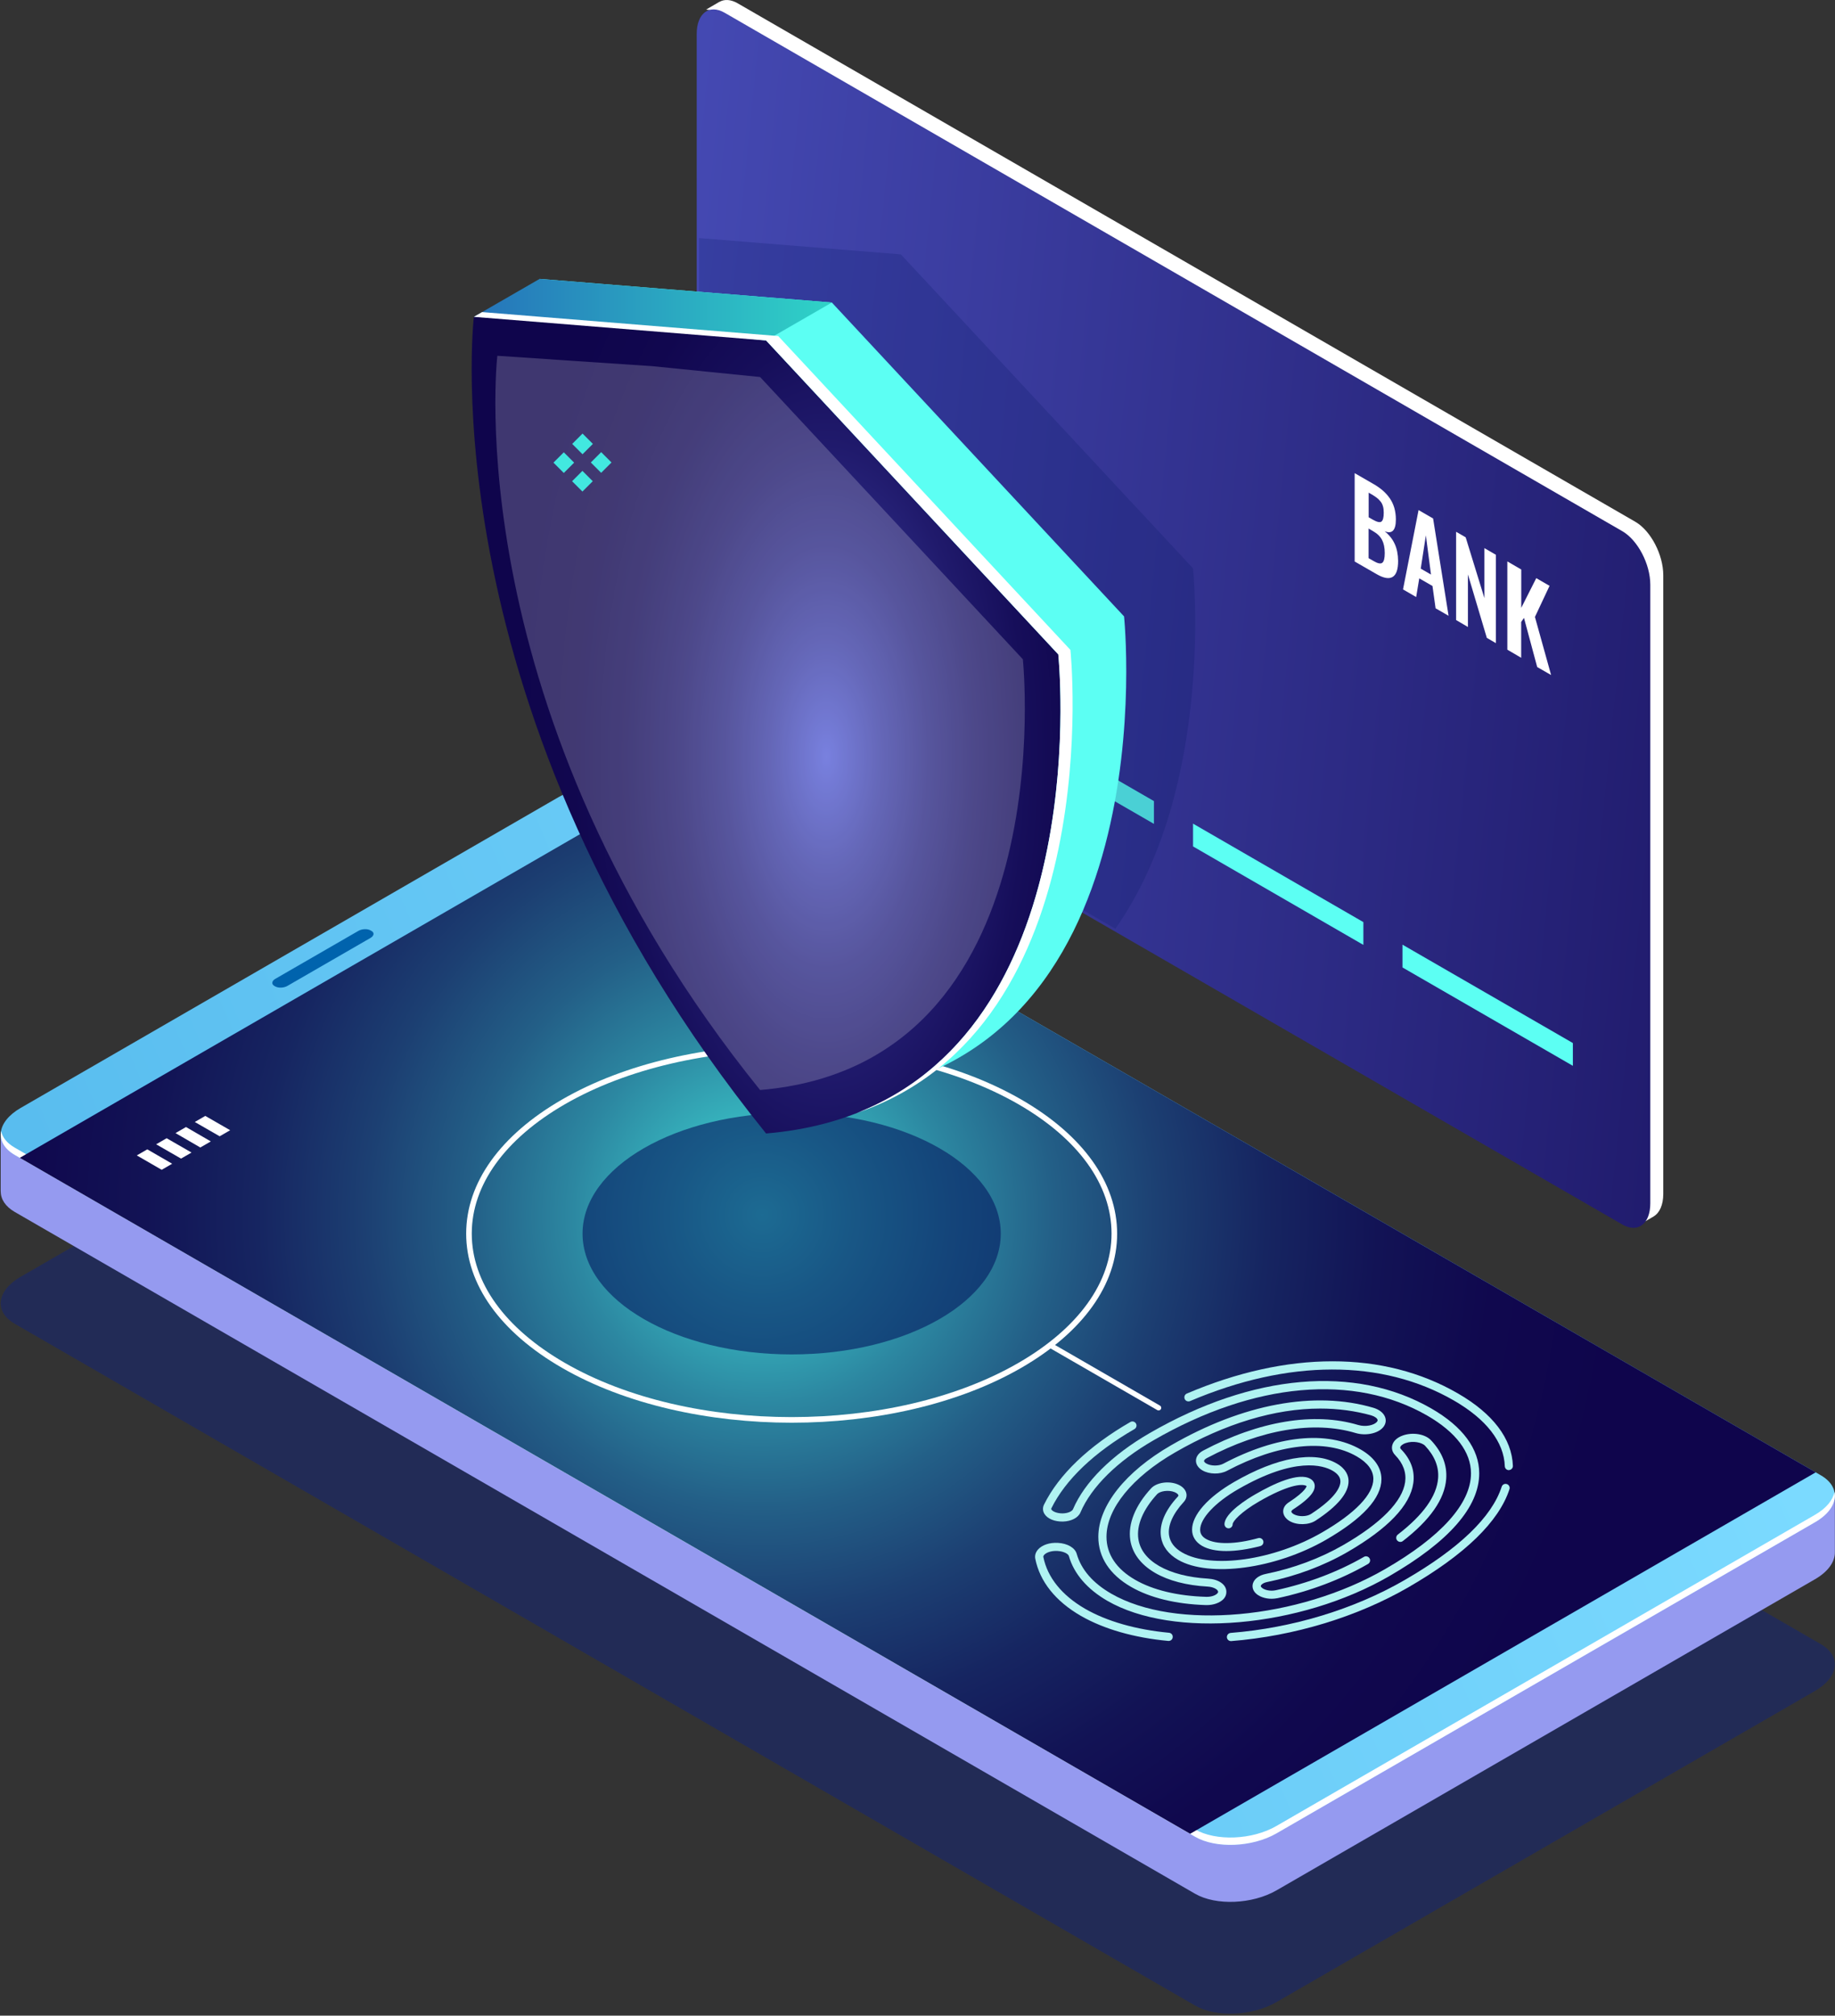 <svg width="448" height="492" viewBox="0 0 448 492" fill="none" xmlns="http://www.w3.org/2000/svg">
<rect x="0" y="0" width="448" height="492" fill="#333333" stroke="none"/>
<path opacity="0.5" d="M443.091 412.758L311.607 488.708C305.743 492.106 296.842 492.466 291.755 489.524L3.603 323.122C-1.483 320.18 -0.838 315.055 5.026 311.657L136.51 235.707C142.375 232.309 151.275 231.949 156.362 234.891L444.533 401.312C449.601 404.235 448.974 409.36 443.091 412.758Z" fill="#13247A"/>
<path d="M447.95 365.074L420.867 360.366L156.343 207.594C151.257 204.652 142.375 205.031 136.491 208.41L13.965 279.215L0.168 276.805V290.814H0.187C0.168 292.693 1.287 294.478 3.603 295.825L291.774 462.246C296.861 465.188 305.743 464.809 311.626 461.43L443.11 385.48C446.374 383.601 448.006 381.171 447.968 378.893V365.074H447.95Z" fill="#959AF0"/>
<path d="M443.09 371.547L311.606 447.497C305.742 450.895 296.841 451.255 291.755 448.313L3.602 281.911C-1.484 278.969 -0.839 273.843 5.026 270.446L136.509 194.496C142.374 191.098 151.275 190.738 156.361 193.68L444.533 360.101C449.6 363.024 448.974 368.149 443.09 371.547Z" fill="url(#paint0_linear)"/>
<path d="M443.091 369.763L311.607 445.712C305.743 449.11 296.842 449.471 291.755 446.528L3.603 280.127C1.686 279.026 0.585 277.602 0.263 276.064C-0.136 278.247 0.946 280.374 3.603 281.911L291.774 448.332C296.861 451.274 305.743 450.894 311.626 447.516L377.368 409.541L443.11 371.566C446.773 369.459 448.386 366.669 447.874 364.163C447.494 366.137 445.9 368.149 443.091 369.763Z" fill="white"/>
<path d="M443.3 359.379L290.56 447.61L4.836 282.613L157.576 194.382L443.3 359.379Z" fill="url(#paint1_radial)"/>
<path d="M90.468 228.931L70.18 240.643C69.307 241.155 67.96 241.212 67.2 240.776L66.992 240.662C66.233 240.225 66.327 239.447 67.2 238.934L87.489 227.222C88.362 226.71 89.709 226.653 90.468 227.108L90.677 227.222C91.455 227.64 91.341 228.418 90.468 228.931Z" fill="#0063AD"/>
<path d="M42.034 284.056L39.472 285.537L33.399 282.025L35.961 280.544L42.034 284.056Z" fill="white"/>
<path d="M46.76 281.323L44.198 282.803L38.125 279.31L40.687 277.83L46.76 281.323Z" fill="white"/>
<path d="M51.467 278.608L48.905 280.089L42.85 276.577L45.413 275.096L51.467 278.608Z" fill="white"/>
<path d="M56.192 275.875L53.63 277.355L47.557 273.863L50.119 272.382L56.192 275.875Z" fill="white"/>
<path opacity="0.6" d="M193.275 330.602C221.471 330.602 244.328 317.403 244.328 301.121C244.328 284.84 221.471 271.641 193.275 271.641C165.08 271.641 142.223 284.84 142.223 301.121C142.223 317.403 165.08 330.602 193.275 330.602Z" fill="#041860"/>
<path d="M193.275 347.268C172.987 347.268 152.68 342.807 137.231 333.885C122.124 325.172 113.812 313.536 113.812 301.121C113.812 288.707 122.124 277.089 137.231 268.376C168.128 250.533 218.403 250.533 249.319 268.376C264.426 277.089 272.739 288.726 272.739 301.14C272.739 313.536 264.426 325.172 249.319 333.885C233.851 342.807 213.563 347.268 193.275 347.268ZM193.275 256.322C173.234 256.322 153.173 260.726 137.915 269.534C123.263 278.001 115.178 289.219 115.178 301.102C115.178 313.005 123.244 324.204 137.915 332.671C168.432 350.305 218.118 350.305 248.636 332.671C263.287 324.204 271.372 312.986 271.372 301.102C271.372 289.2 263.306 278.001 248.636 269.534C233.358 260.745 213.317 256.322 193.275 256.322Z" fill="white"/>
<path d="M399.243 127.355L180.116 0.817C178.408 -0.171 176.852 -0.227 175.656 0.456V0.437L172.392 2.335C172.392 2.335 173.151 2.449 173.891 2.544C173.492 3.474 173.265 4.613 173.265 5.961V156.987C173.265 162.017 176.32 167.864 180.097 170.047L399.224 296.585C399.642 296.832 400.04 297.003 400.439 297.135V298.844L403.722 296.927H403.703C405.145 296.091 406.075 294.155 406.075 291.403V140.415C406.075 135.384 403.02 129.538 399.243 127.355Z" fill="white"/>
<path d="M396.074 298.887L176.927 172.349C173.151 170.166 170.095 164.319 170.095 159.289V8.282C170.095 3.252 173.151 0.936 176.927 3.119L396.074 129.657C399.85 131.84 402.906 137.687 402.906 142.717V293.724C402.906 298.754 399.85 301.07 396.074 298.887Z" fill="url(#paint2_linear)"/>
<path d="M330.73 137.055V115.491L335.304 118.129C336.177 118.623 336.917 119.154 337.563 119.705C338.208 120.255 338.777 120.882 339.271 121.584C339.764 122.286 340.144 123.065 340.409 123.957C340.656 124.83 340.789 125.779 340.789 126.804C340.789 129.462 339.859 130.411 338.037 129.671C339.138 130.544 339.973 131.588 340.504 132.765C341.055 133.942 341.32 135.327 341.339 136.922C341.339 138.972 340.903 140.263 340.011 140.813C339.119 141.364 337.809 141.136 336.101 140.149L330.73 137.055ZM334.127 126.254L335.19 126.861C336.196 127.431 336.879 127.583 337.259 127.317C337.639 127.032 337.828 126.311 337.828 125.153C337.828 124.545 337.771 124.014 337.639 123.577C337.506 123.122 337.316 122.723 337.012 122.362C336.728 122.002 336.386 121.698 336.044 121.432C335.684 121.166 335.209 120.863 334.621 120.521L334.146 120.255V126.254H334.127ZM334.127 136.239L335.38 136.96C336.386 137.548 337.088 137.681 337.487 137.359C337.885 137.036 338.075 136.258 338.075 134.986C338.075 133.676 337.847 132.613 337.411 131.778C336.974 130.942 336.234 130.221 335.19 129.633L334.127 129.006V136.239Z" fill="white"/>
<path d="M342.535 143.87L346.331 124.507L349.88 126.557L353.657 150.305L350.487 148.482L349.728 143.034L346.502 141.174L345.743 145.73L342.535 143.87ZM346.862 138.801L349.368 140.244L348.115 130.677L346.862 138.801Z" fill="white"/>
<path d="M355.497 151.349V129.804L357.832 131.151L362.406 145.996V133.79L365.214 135.422V156.987L362.994 155.696L358.382 140.206V153.038L355.497 151.349Z" fill="white"/>
<path d="M368.005 158.581V137.036L371.402 139.01V148.369L375.065 141.117L378.31 142.997L374.742 150.59L378.689 164.77L375.292 162.814L372.066 150.817L371.383 151.823V160.555L368.005 158.581Z" fill="white"/>
<path d="M230.599 171.584L188.998 147.552V141.991L230.599 166.023V171.584Z" fill="#5CFFF3"/>
<path d="M281.727 201.103L240.145 177.089V171.528L281.727 195.541V201.103Z" fill="#5CFFF3"/>
<path d="M332.856 230.64L291.274 206.608V201.046L332.856 225.078V230.64Z" fill="#5CFFF3"/>
<path d="M384.003 260.157L342.402 236.144V230.582L384.003 254.595V260.157Z" fill="#5CFFF3"/>
<path opacity="0.2" d="M219.94 62.092L170.653 58.106V158.866C170.653 163.896 173.708 169.743 177.485 171.926L272.302 226.691C296.804 191.952 291.262 138.725 291.262 138.725L219.94 62.092Z" fill="#041860"/>
<path d="M274.428 150.456L203.087 73.842L131.746 68.072C131.746 68.072 120.283 164.807 203.087 267.408C285.891 260.442 274.428 150.456 274.428 150.456Z" fill="#5CFFF3"/>
<path d="M131.747 68.072L115.691 77.335L187.031 83.106L203.087 73.842L131.747 68.072Z" fill="url(#paint3_linear)"/>
<path d="M258.372 159.739L187.031 83.106L157.69 80.144L115.691 77.335C115.691 77.335 104.227 174.071 187.031 276.672C269.835 269.705 258.372 159.739 258.372 159.739Z" fill="url(#paint4_radial)"/>
<path d="M258.372 159.739L187.031 83.106L115.691 77.335C117.702 76.177 117.702 76.177 117.702 76.177L189.992 82.024L261.333 158.638C261.333 158.638 270.898 250.571 209.236 271.641C267.634 248.691 258.372 159.739 258.372 159.739Z" fill="white"/>
<path opacity="0.2" d="M249.718 160.916L185.57 92.028L159.19 89.37L121.422 86.845C121.422 86.845 111.117 173.824 185.57 266.06C260.023 259.796 249.718 160.916 249.718 160.916Z" fill="white"/>
<path d="M140.169 112.924L137.646 110.401L135.123 112.924L137.646 115.448L140.169 112.924Z" fill="#42E8E0"/>
<path d="M149.291 112.886L146.768 110.363L144.245 112.886L146.768 115.41L149.291 112.886Z" fill="#42E8E0"/>
<path d="M144.744 108.352L142.221 105.828L139.698 108.352L142.221 110.875L144.744 108.352Z" fill="#42E8E0"/>
<path d="M144.716 117.459L142.193 114.935L139.67 117.459L142.193 119.982L144.716 117.459Z" fill="#42E8E0"/>
<path d="M300.524 400.572C300.011 400.572 299.575 400.173 299.537 399.66C299.499 399.11 299.897 398.635 300.448 398.578C315.517 397.383 330.567 392.808 342.865 385.708C356.226 378.001 364.216 370.313 366.626 362.891C366.797 362.36 367.347 362.075 367.879 362.246C368.41 362.417 368.695 362.986 368.524 363.499C365.943 371.414 357.649 379.463 343.852 387.436C331.307 394.687 315.953 399.338 300.599 400.572C300.581 400.572 300.543 400.572 300.524 400.572Z" fill="#B0F3F2"/>
<path d="M368.372 358.848C367.841 358.848 367.404 358.43 367.385 357.88C367.177 351.957 362.868 346.414 354.935 341.839C337.399 331.722 314.53 331.76 290.541 341.991C290.029 342.2 289.44 341.972 289.231 341.46C289.023 340.947 289.25 340.359 289.763 340.15C314.34 329.671 337.836 329.652 355.922 340.112C364.482 345.047 369.131 351.179 369.359 357.804C369.378 358.354 368.942 358.81 368.391 358.829C368.391 358.848 368.391 358.848 368.372 358.848Z" fill="#B0F3F2"/>
<path d="M285.322 400.534C285.284 400.534 285.265 400.534 285.227 400.534C276.857 399.755 269.475 397.629 263.895 394.421C257.708 390.852 253.855 386.031 252.754 380.469C252.603 379.691 252.83 378.912 253.4 378.248C254.387 377.109 256.246 376.483 258.277 376.597C260.612 376.729 262.452 377.792 262.87 379.273C263.971 383.127 266.818 386.411 271.297 388.992C286.878 397.99 316.864 395.294 338.139 383.013C351.88 375.078 359.13 366.991 359.13 359.626C359.13 354.444 355.448 349.584 348.502 345.56C330.548 335.195 306.198 337.378 281.659 351.539C272.815 356.646 266.457 362.91 263.781 369.174C263.231 370.465 261.56 371.338 259.511 371.395C257.499 371.433 255.753 370.731 255.013 369.554C254.557 368.852 254.519 368.016 254.88 367.276C258.486 359.949 265.793 352.963 275.965 347.097C276.44 346.813 277.047 346.984 277.332 347.458C277.616 347.933 277.446 348.54 276.971 348.825C267.14 354.501 260.118 361.183 256.683 368.168C256.626 368.263 256.626 368.339 256.702 368.472C257.006 368.947 258.068 369.421 259.473 369.402C260.915 369.364 261.807 368.795 261.959 368.396C264.806 361.733 271.448 355.146 280.672 349.812C305.838 335.271 330.927 333.088 349.507 343.832C357.118 348.217 361.141 353.684 361.141 359.626C361.141 367.864 353.74 376.312 339.145 384.74C317.301 397.345 286.422 400.04 270.31 390.72C265.432 387.891 262.187 384.133 260.953 379.805C260.801 379.273 259.701 378.666 258.182 378.571C256.588 378.476 255.373 379.007 254.918 379.539C254.69 379.805 254.709 379.994 254.728 380.051C255.715 385.025 259.245 389.391 264.901 392.675C270.234 395.75 277.332 397.781 285.417 398.54C285.967 398.597 286.366 399.072 286.309 399.622C286.271 400.154 285.834 400.534 285.322 400.534Z" fill="#B0F3F2"/>
<path d="M310.449 390.245C308.855 390.245 307.299 389.694 306.464 388.783C305.838 388.1 305.648 387.227 305.914 386.429C306.274 385.347 307.413 384.512 308.988 384.189C315.763 382.823 322.311 380.374 327.948 377.128C337.171 371.813 342.391 366.479 343.055 361.752C343.377 359.398 342.561 357.196 340.625 355.184C339.961 354.501 339.696 353.665 339.904 352.811C340.151 351.748 341.1 350.875 342.504 350.381C344.934 349.527 347.951 350.04 349.375 351.558C352.089 354.444 353.341 357.614 353.075 361.012C352.696 365.947 349.128 371.035 342.485 376.16C342.049 376.502 341.423 376.407 341.081 375.97C340.739 375.533 340.834 374.907 341.271 374.565C347.458 369.801 350.76 365.169 351.102 360.841C351.329 358.031 350.248 355.374 347.932 352.906C347.154 352.071 344.953 351.615 343.169 352.242C342.296 352.545 341.916 352.982 341.859 353.248C341.84 353.305 341.802 353.495 342.068 353.76C344.459 356.228 345.465 359 345.048 361.999C344.288 367.447 338.879 373.104 328.973 378.836C323.165 382.196 316.39 384.721 309.406 386.145C308.457 386.335 307.925 386.752 307.83 387.056C307.811 387.113 307.773 387.227 307.982 387.455C308.514 388.043 310.013 388.48 311.493 388.157C319.218 386.486 326.657 383.677 332.996 380.013C333.471 379.729 334.078 379.899 334.363 380.374C334.647 380.849 334.476 381.456 334.002 381.741C327.492 385.499 319.844 388.404 311.911 390.093C311.398 390.188 310.924 390.245 310.449 390.245Z" fill="#B0F3F2"/>
<path d="M294.64 391.783C294.564 391.783 294.488 391.783 294.413 391.783C287.087 391.555 280.767 390.017 276.136 387.341C270.898 384.322 268.146 380.089 268.146 375.116C268.146 367.561 274.77 359.208 285.853 352.811C303.427 342.655 320.983 339.409 335.293 343.624C336.83 344.079 337.893 344.971 338.215 346.053C338.462 346.889 338.253 347.743 337.627 348.445C336.336 349.926 333.414 350.514 330.984 349.793C320.755 346.718 307.849 348.901 294.64 355.905C294.147 356.171 293.957 356.437 293.957 356.608C293.957 356.798 294.185 357.044 294.526 357.234C295.608 357.861 297.487 357.88 298.626 357.291C311.759 350.343 324.019 349.072 332.218 353.817C335.52 355.735 337.266 358.221 337.266 361.05C337.266 365.681 332.711 370.655 323.754 375.837C311.455 382.937 295.248 385.139 287.618 380.735C285.227 379.349 283.785 377.413 283.443 375.135C282.987 372.117 284.392 368.719 287.542 365.321C287.732 365.131 287.694 365.017 287.694 364.979C287.656 364.77 287.353 364.467 286.783 364.22C285.246 363.593 283.196 363.973 282.513 364.694C279.059 368.453 277.427 372.325 277.92 375.647C278.319 378.305 280.027 380.526 283.006 382.253C286.005 383.981 290.142 385.044 294.944 385.328C297.487 385.48 299.328 386.733 299.404 388.423C299.442 389.182 299.176 389.846 298.626 390.397C297.734 391.251 296.272 391.783 294.64 391.783ZM322.311 343.813C311.304 343.813 299.1 347.458 286.859 354.539C276.383 360.575 270.139 368.282 270.139 375.116C270.139 379.349 272.549 382.975 277.142 385.613C281.488 388.119 287.485 389.562 294.47 389.77C295.779 389.808 296.766 389.391 297.183 388.954C297.278 388.859 297.411 388.688 297.392 388.537C297.373 388.024 296.367 387.36 294.811 387.265C289.687 386.98 285.265 385.822 282.001 383.924C278.527 381.912 276.44 379.14 275.946 375.894C275.358 371.965 277.161 367.485 281.033 363.29C282.361 361.847 285.341 361.41 287.523 362.321C288.681 362.796 289.421 363.574 289.63 364.486C289.801 365.226 289.573 365.985 289.004 366.612C286.328 369.516 285.056 372.401 285.417 374.774C285.682 376.464 286.745 377.868 288.624 378.95C295.703 383.032 311.019 380.849 322.767 374.053C330.852 369.383 335.293 364.751 335.293 360.993C335.293 358.905 333.926 357.044 331.231 355.488C323.64 351.103 312.101 352.375 299.575 359C297.829 359.93 295.248 359.892 293.559 358.905C292.553 358.316 291.964 357.443 291.983 356.513C292.002 355.545 292.629 354.671 293.729 354.083C307.413 346.832 320.85 344.611 331.573 347.819C333.414 348.369 335.444 347.876 336.147 347.078C336.393 346.794 336.336 346.623 336.317 346.547C336.222 346.205 335.691 345.75 334.742 345.465C330.833 344.383 326.676 343.813 322.311 343.813Z" fill="#B0F3F2"/>
<path d="M299.385 378.59C296.956 378.59 294.944 378.172 293.483 377.337C291.888 376.407 291.034 375.04 291.034 373.369C291.034 369.801 294.868 365.454 301.302 361.733C311.74 355.697 320.869 354.064 326.335 357.215C328.688 358.563 329.219 360.271 329.238 361.448C329.314 364.353 326.6 367.637 321.191 371.167C319.502 372.268 316.656 372.325 314.853 371.281C313.885 370.712 313.315 369.877 313.277 368.984C313.258 368.092 313.733 367.295 314.644 366.707C318.99 363.878 318.99 362.72 318.99 362.72C317.775 362.018 314.112 362.625 307.451 366.46C302.839 369.117 300.941 371.395 300.941 372.041C300.941 372.591 300.505 373.047 299.954 373.047C299.404 373.047 298.967 372.61 298.948 372.06C298.93 369.307 304.699 365.757 306.464 364.751C311.019 362.113 317.054 359.322 319.901 360.955C320.584 361.353 320.964 361.961 320.983 362.682C321.002 363.669 320.489 365.321 315.726 368.415C315.441 368.605 315.27 368.814 315.27 368.965C315.27 369.098 315.422 369.345 315.84 369.592C316.997 370.256 319.028 370.237 320.091 369.535C326.392 365.435 327.284 362.758 327.246 361.543C327.227 360.556 326.581 359.702 325.329 358.981C323.051 357.671 316.219 355.469 302.289 363.498C296.652 366.745 293.008 370.636 293.008 373.407C293.008 374.357 293.483 375.097 294.451 375.647C296.88 377.052 301.643 376.976 307.185 375.439C307.717 375.287 308.267 375.609 308.419 376.141C308.571 376.672 308.248 377.223 307.717 377.375C304.661 378.172 301.814 378.59 299.385 378.59Z" fill="#B0F3F2"/>
<path d="M282.873 344.269C282.76 344.269 282.665 344.25 282.551 344.193L256.284 329.026C255.981 328.855 255.886 328.457 256.057 328.153C256.227 327.849 256.607 327.754 256.93 327.925L283.196 343.092C283.5 343.263 283.595 343.662 283.424 343.965C283.291 344.155 283.082 344.269 282.873 344.269Z" fill="white"/>
<defs>
<linearGradient id="paint0_linear" x1="40.971" y1="360.479" x2="378.534" y2="218.178" gradientUnits="userSpaceOnUse">
<stop stop-color="#59BDEF"/>
<stop offset="1" stop-color="#7BDAFF"/>
</linearGradient>
<radialGradient id="paint1_radial" cx="0" cy="0" r="1" gradientUnits="userSpaceOnUse" gradientTransform="translate(186.169 296.288) rotate(34.298) scale(211.949 212.005)">
<stop stop-color="#42E8E0"/>
<stop offset="0.105" stop-color="#37B6BF"/>
<stop offset="0.22" stop-color="#2C87A1"/>
<stop offset="0.338" stop-color="#235F87"/>
<stop offset="0.459" stop-color="#1C3F72"/>
<stop offset="0.582" stop-color="#162561"/>
<stop offset="0.711" stop-color="#121355"/>
<stop offset="0.846" stop-color="#10084E"/>
<stop offset="1" stop-color="#0F054C"/>
</radialGradient>
<linearGradient id="paint2_linear" x1="482.51" y1="297.487" x2="82.141" y2="257.022" gradientUnits="userSpaceOnUse">
<stop stop-color="#160E59"/>
<stop offset="1" stop-color="#4D54C3"/>
</linearGradient>
<linearGradient id="paint3_linear" x1="203.087" y1="75.589" x2="115.694" y2="75.589" gradientUnits="userSpaceOnUse">
<stop stop-color="#2FD3C7"/>
<stop offset="1" stop-color="#2573BA"/>
</linearGradient>
<radialGradient id="paint4_radial" cx="0" cy="0" r="1" gradientUnits="userSpaceOnUse" gradientTransform="translate(201.727 184.645) rotate(180) scale(76.164 158.413)">
<stop stop-color="#5761D7"/>
<stop offset="0.031" stop-color="#525BCE"/>
<stop offset="0.176" stop-color="#3E41A6"/>
<stop offset="0.326" stop-color="#2D2B85"/>
<stop offset="0.48" stop-color="#201A6C"/>
<stop offset="0.64" stop-color="#160E5A"/>
<stop offset="0.808" stop-color="#11074F"/>
<stop offset="1" stop-color="#0F054C"/>
</radialGradient>
</defs>
</svg>
